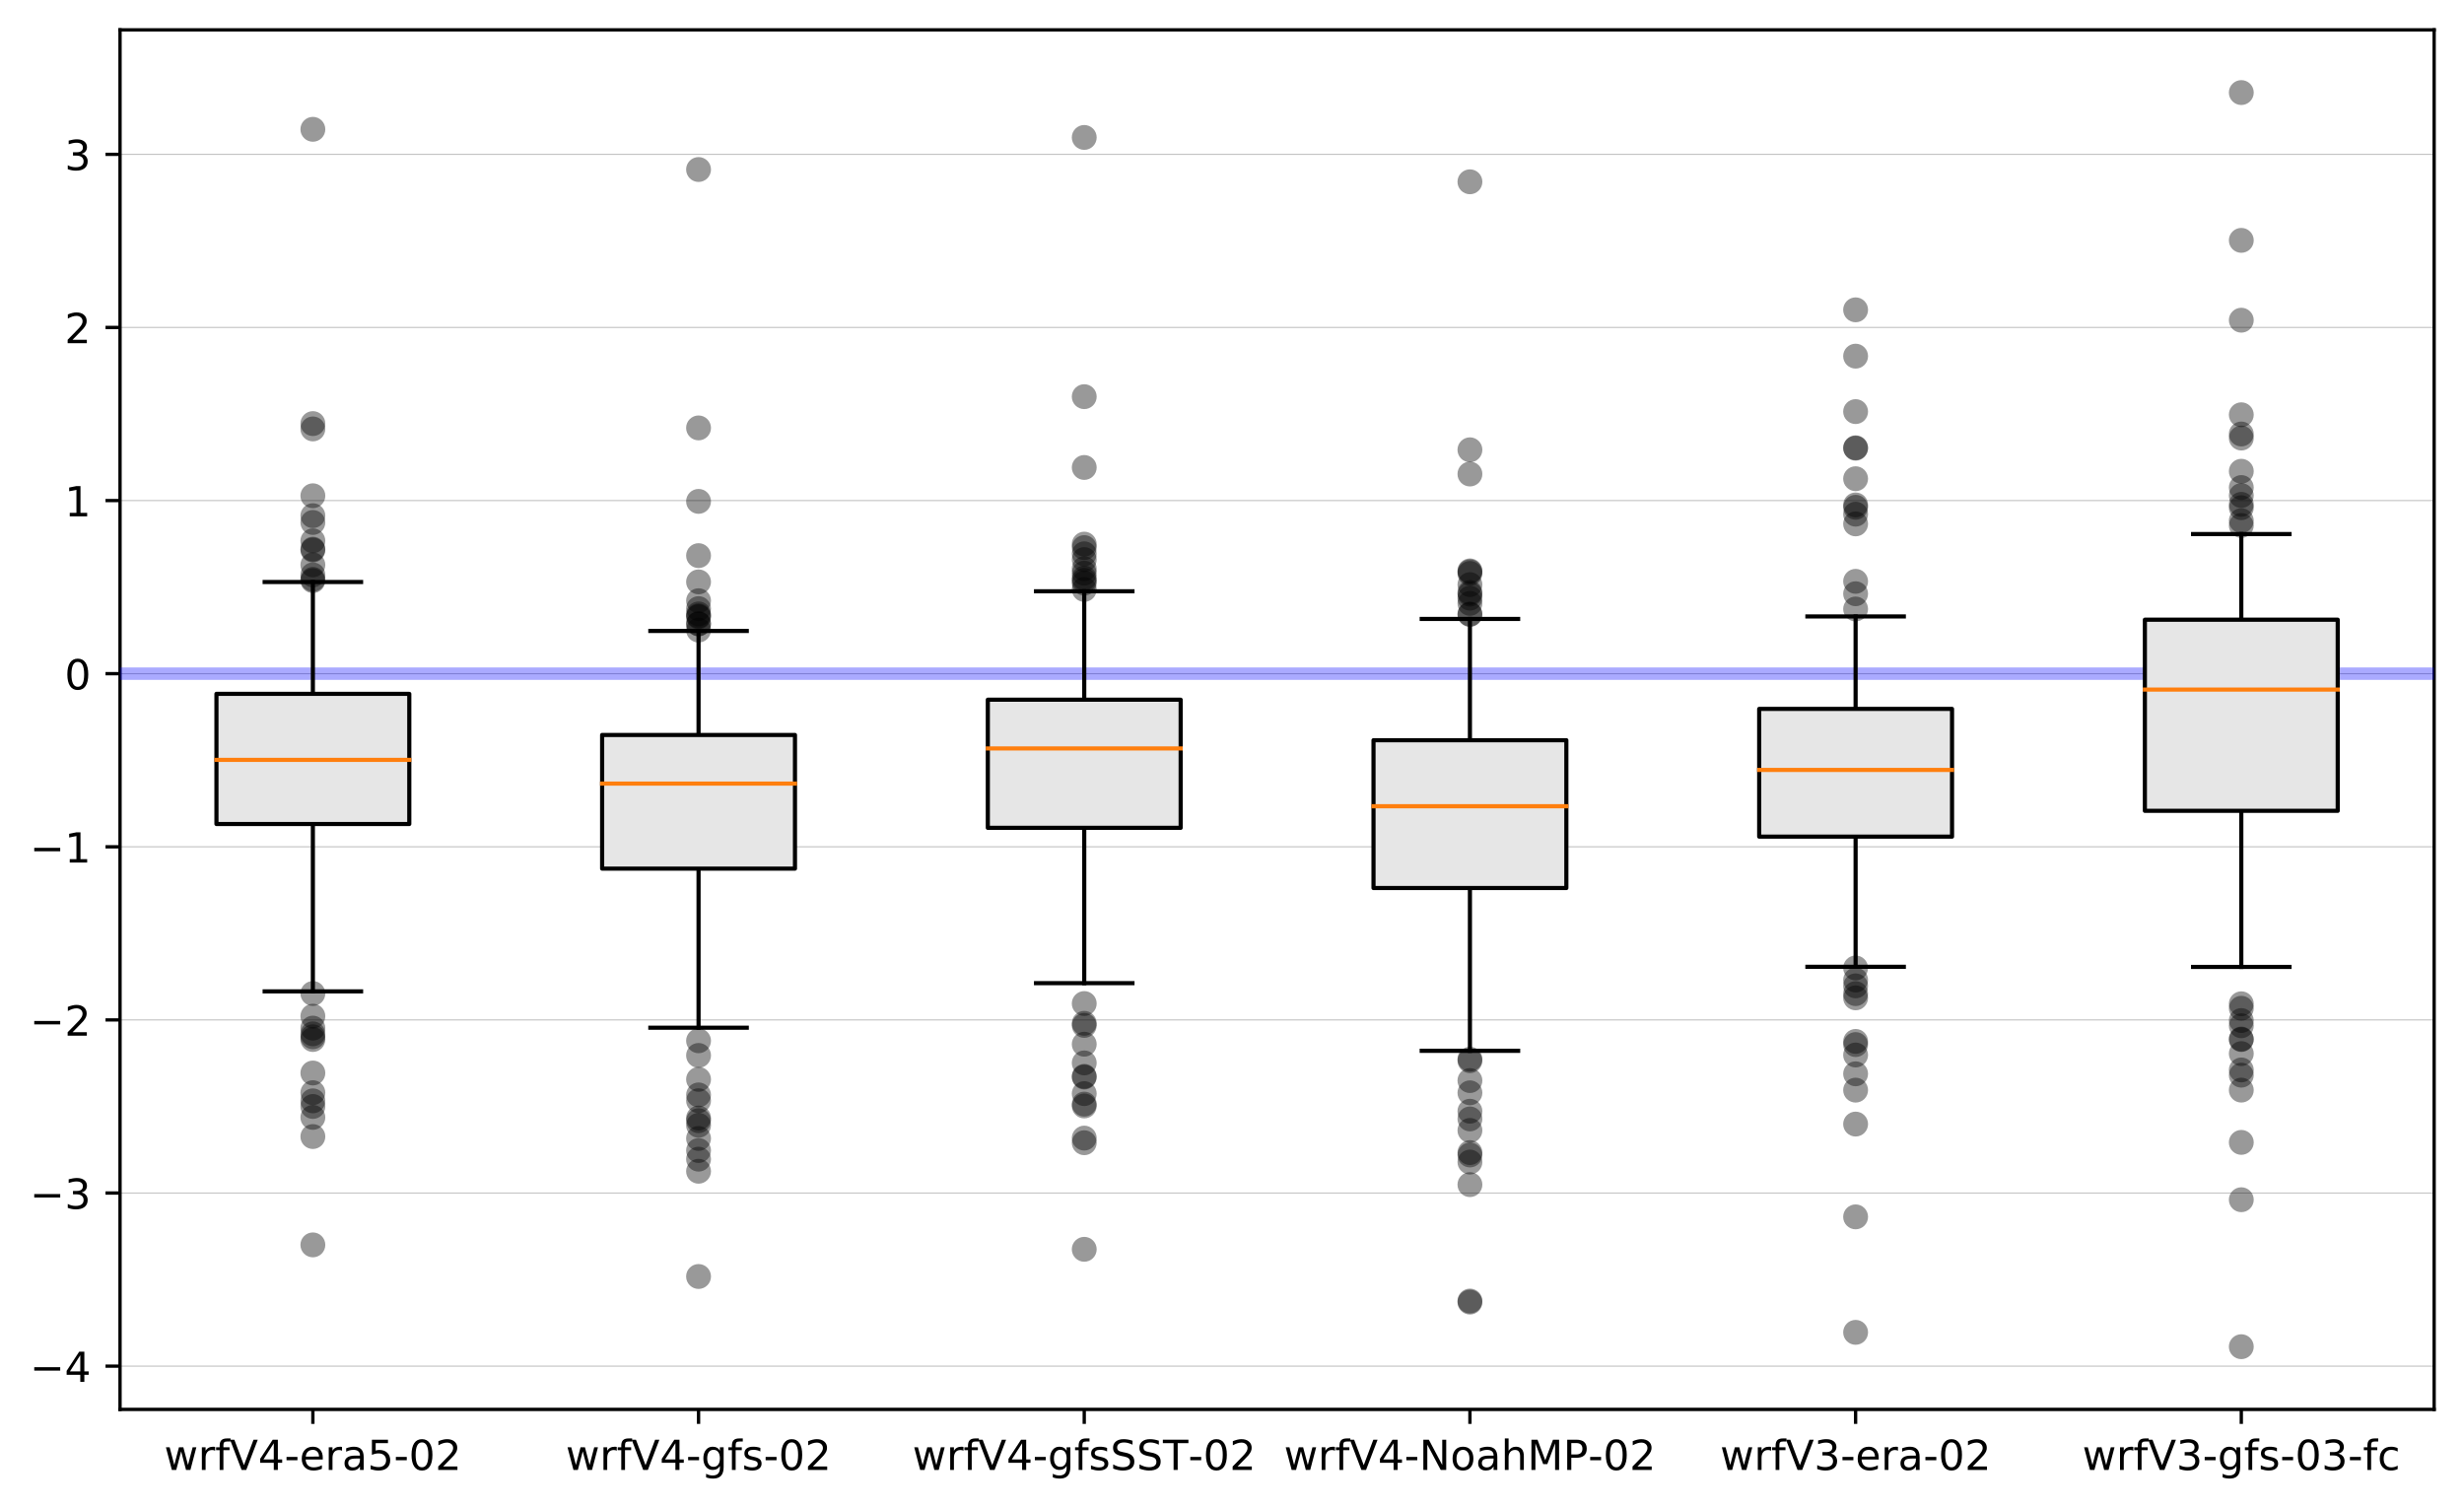 <?xml version="1.0" encoding="utf-8" standalone="no"?>
<!DOCTYPE svg PUBLIC "-//W3C//DTD SVG 1.1//EN"
  "http://www.w3.org/Graphics/SVG/1.1/DTD/svg11.dtd">
<!-- Created with matplotlib (https://matplotlib.org/) -->
<svg height="363.718pt" version="1.1" viewBox="0 0 594.142 363.718" width="594.142pt" xmlns="http://www.w3.org/2000/svg" xmlns:xlink="http://www.w3.org/1999/xlink">
 <defs>
  <style type="text/css">
*{stroke-linecap:butt;stroke-linejoin:round;}
  </style>
 </defs>
 <g id="figure_1">
  <g id="patch_1">
   <path d="M 0 363.718 
L 594.142 363.718 
L 594.142 0 
L 0 0 
z
" style="fill:#ffffff;"/>
  </g>
  <g id="axes_1">
   <g id="patch_2">
    <path d="M 28.942 339.84 
L 586.942 339.84 
L 586.942 7.2 
L 28.942 7.2 
z
" style="fill:#ffffff;"/>
   </g>
   <g id="matplotlib.axis_1">
    <g id="xtick_1">
     <g id="line2d_1">
      <defs>
       <path d="M 0 0 
L 0 3.5 
" id="m00fbf30855" style="stroke:#000000;stroke-width:0.8;"/>
      </defs>
      <g>
       <use style="stroke:#000000;stroke-width:0.8;" x="75.442" xlink:href="#m00fbf30855" y="339.84"/>
      </g>
     </g>
     <g id="text_1">
      <!-- wrfV4-era5-02 -->
      <defs>
       <path d="M 4.203 54.688 
L 13.188 54.688 
L 24.422 12.016 
L 35.594 54.688 
L 46.188 54.688 
L 57.422 12.016 
L 68.609 54.688 
L 77.594 54.688 
L 63.281 0 
L 52.688 0 
L 40.922 44.828 
L 29.109 0 
L 18.5 0 
z
" id="DejaVuSans-119"/>
       <path d="M 41.109 46.297 
Q 39.594 47.172 37.812 47.578 
Q 36.031 48 33.891 48 
Q 26.266 48 22.188 43.047 
Q 18.109 38.094 18.109 28.812 
L 18.109 0 
L 9.078 0 
L 9.078 54.688 
L 18.109 54.688 
L 18.109 46.188 
Q 20.953 51.172 25.484 53.578 
Q 30.031 56 36.531 56 
Q 37.453 56 38.578 55.875 
Q 39.703 55.766 41.062 55.516 
z
" id="DejaVuSans-114"/>
       <path d="M 37.109 75.984 
L 37.109 68.5 
L 28.516 68.5 
Q 23.688 68.5 21.797 66.547 
Q 19.922 64.594 19.922 59.516 
L 19.922 54.688 
L 34.719 54.688 
L 34.719 47.703 
L 19.922 47.703 
L 19.922 0 
L 10.891 0 
L 10.891 47.703 
L 2.297 47.703 
L 2.297 54.688 
L 10.891 54.688 
L 10.891 58.5 
Q 10.891 67.625 15.141 71.797 
Q 19.391 75.984 28.609 75.984 
z
" id="DejaVuSans-102"/>
       <path d="M 28.609 0 
L 0.781 72.906 
L 11.078 72.906 
L 34.188 11.531 
L 57.328 72.906 
L 67.578 72.906 
L 39.797 0 
z
" id="DejaVuSans-86"/>
       <path d="M 37.797 64.312 
L 12.891 25.391 
L 37.797 25.391 
z
M 35.203 72.906 
L 47.609 72.906 
L 47.609 25.391 
L 58.016 25.391 
L 58.016 17.188 
L 47.609 17.188 
L 47.609 0 
L 37.797 0 
L 37.797 17.188 
L 4.891 17.188 
L 4.891 26.703 
z
" id="DejaVuSans-52"/>
       <path d="M 4.891 31.391 
L 31.203 31.391 
L 31.203 23.391 
L 4.891 23.391 
z
" id="DejaVuSans-45"/>
       <path d="M 56.203 29.594 
L 56.203 25.203 
L 14.891 25.203 
Q 15.484 15.922 20.484 11.062 
Q 25.484 6.203 34.422 6.203 
Q 39.594 6.203 44.453 7.469 
Q 49.312 8.734 54.109 11.281 
L 54.109 2.781 
Q 49.266 0.734 44.188 -0.344 
Q 39.109 -1.422 33.891 -1.422 
Q 20.797 -1.422 13.156 6.188 
Q 5.516 13.812 5.516 26.812 
Q 5.516 40.234 12.766 48.109 
Q 20.016 56 32.328 56 
Q 43.359 56 49.781 48.891 
Q 56.203 41.797 56.203 29.594 
z
M 47.219 32.234 
Q 47.125 39.594 43.094 43.984 
Q 39.062 48.391 32.422 48.391 
Q 24.906 48.391 20.391 44.141 
Q 15.875 39.891 15.188 32.172 
z
" id="DejaVuSans-101"/>
       <path d="M 34.281 27.484 
Q 23.391 27.484 19.188 25 
Q 14.984 22.516 14.984 16.5 
Q 14.984 11.719 18.141 8.906 
Q 21.297 6.109 26.703 6.109 
Q 34.188 6.109 38.703 11.406 
Q 43.219 16.703 43.219 25.484 
L 43.219 27.484 
z
M 52.203 31.203 
L 52.203 0 
L 43.219 0 
L 43.219 8.297 
Q 40.141 3.328 35.547 0.953 
Q 30.953 -1.422 24.312 -1.422 
Q 15.922 -1.422 10.953 3.297 
Q 6 8.016 6 15.922 
Q 6 25.141 12.172 29.828 
Q 18.359 34.516 30.609 34.516 
L 43.219 34.516 
L 43.219 35.406 
Q 43.219 41.609 39.141 45 
Q 35.062 48.391 27.688 48.391 
Q 23 48.391 18.547 47.266 
Q 14.109 46.141 10.016 43.891 
L 10.016 52.203 
Q 14.938 54.109 19.578 55.047 
Q 24.219 56 28.609 56 
Q 40.484 56 46.344 49.844 
Q 52.203 43.703 52.203 31.203 
z
" id="DejaVuSans-97"/>
       <path d="M 10.797 72.906 
L 49.516 72.906 
L 49.516 64.594 
L 19.828 64.594 
L 19.828 46.734 
Q 21.969 47.469 24.109 47.828 
Q 26.266 48.188 28.422 48.188 
Q 40.625 48.188 47.75 41.5 
Q 54.891 34.812 54.891 23.391 
Q 54.891 11.625 47.562 5.094 
Q 40.234 -1.422 26.906 -1.422 
Q 22.312 -1.422 17.547 -0.641 
Q 12.797 0.141 7.719 1.703 
L 7.719 11.625 
Q 12.109 9.234 16.797 8.062 
Q 21.484 6.891 26.703 6.891 
Q 35.156 6.891 40.078 11.328 
Q 45.016 15.766 45.016 23.391 
Q 45.016 31 40.078 35.438 
Q 35.156 39.891 26.703 39.891 
Q 22.75 39.891 18.812 39.016 
Q 14.891 38.141 10.797 36.281 
z
" id="DejaVuSans-53"/>
       <path d="M 31.781 66.406 
Q 24.172 66.406 20.328 58.906 
Q 16.5 51.422 16.5 36.375 
Q 16.5 21.391 20.328 13.891 
Q 24.172 6.391 31.781 6.391 
Q 39.453 6.391 43.281 13.891 
Q 47.125 21.391 47.125 36.375 
Q 47.125 51.422 43.281 58.906 
Q 39.453 66.406 31.781 66.406 
z
M 31.781 74.219 
Q 44.047 74.219 50.516 64.516 
Q 56.984 54.828 56.984 36.375 
Q 56.984 17.969 50.516 8.266 
Q 44.047 -1.422 31.781 -1.422 
Q 19.531 -1.422 13.062 8.266 
Q 6.594 17.969 6.594 36.375 
Q 6.594 54.828 13.062 64.516 
Q 19.531 74.219 31.781 74.219 
z
" id="DejaVuSans-48"/>
       <path d="M 19.188 8.297 
L 53.609 8.297 
L 53.609 0 
L 7.328 0 
L 7.328 8.297 
Q 12.938 14.109 22.625 23.891 
Q 32.328 33.688 34.812 36.531 
Q 39.547 41.844 41.422 45.531 
Q 43.312 49.219 43.312 52.781 
Q 43.312 58.594 39.234 62.25 
Q 35.156 65.922 28.609 65.922 
Q 23.969 65.922 18.812 64.312 
Q 13.672 62.703 7.812 59.422 
L 7.812 69.391 
Q 13.766 71.781 18.938 73 
Q 24.125 74.219 28.422 74.219 
Q 39.75 74.219 46.484 68.547 
Q 53.219 62.891 53.219 53.422 
Q 53.219 48.922 51.531 44.891 
Q 49.859 40.875 45.406 35.406 
Q 44.188 33.984 37.641 27.219 
Q 31.109 20.453 19.188 8.297 
z
" id="DejaVuSans-50"/>
      </defs>
      <g transform="translate(39.588 354.438)scale(0.1 -0.1)">
       <use xlink:href="#DejaVuSans-119"/>
       <use x="81.787" xlink:href="#DejaVuSans-114"/>
       <use x="122.9" xlink:href="#DejaVuSans-102"/>
       <use x="158.105" xlink:href="#DejaVuSans-86"/>
       <use x="226.514" xlink:href="#DejaVuSans-52"/>
       <use x="290.137" xlink:href="#DejaVuSans-45"/>
       <use x="326.221" xlink:href="#DejaVuSans-101"/>
       <use x="387.744" xlink:href="#DejaVuSans-114"/>
       <use x="428.857" xlink:href="#DejaVuSans-97"/>
       <use x="490.137" xlink:href="#DejaVuSans-53"/>
       <use x="553.76" xlink:href="#DejaVuSans-45"/>
       <use x="589.844" xlink:href="#DejaVuSans-48"/>
       <use x="653.467" xlink:href="#DejaVuSans-50"/>
      </g>
     </g>
    </g>
    <g id="xtick_2">
     <g id="line2d_2">
      <g>
       <use style="stroke:#000000;stroke-width:0.8;" x="168.442" xlink:href="#m00fbf30855" y="339.84"/>
      </g>
     </g>
     <g id="text_2">
      <!-- wrfV4-gfs-02 -->
      <defs>
       <path d="M 45.406 27.984 
Q 45.406 37.75 41.375 43.109 
Q 37.359 48.484 30.078 48.484 
Q 22.859 48.484 18.828 43.109 
Q 14.797 37.75 14.797 27.984 
Q 14.797 18.266 18.828 12.891 
Q 22.859 7.516 30.078 7.516 
Q 37.359 7.516 41.375 12.891 
Q 45.406 18.266 45.406 27.984 
z
M 54.391 6.781 
Q 54.391 -7.172 48.188 -13.984 
Q 42 -20.797 29.203 -20.797 
Q 24.469 -20.797 20.266 -20.094 
Q 16.062 -19.391 12.109 -17.922 
L 12.109 -9.188 
Q 16.062 -11.328 19.922 -12.344 
Q 23.781 -13.375 27.781 -13.375 
Q 36.625 -13.375 41.016 -8.766 
Q 45.406 -4.156 45.406 5.172 
L 45.406 9.625 
Q 42.625 4.781 38.281 2.391 
Q 33.938 0 27.875 0 
Q 17.828 0 11.672 7.656 
Q 5.516 15.328 5.516 27.984 
Q 5.516 40.672 11.672 48.328 
Q 17.828 56 27.875 56 
Q 33.938 56 38.281 53.609 
Q 42.625 51.219 45.406 46.391 
L 45.406 54.688 
L 54.391 54.688 
z
" id="DejaVuSans-103"/>
       <path d="M 44.281 53.078 
L 44.281 44.578 
Q 40.484 46.531 36.375 47.5 
Q 32.281 48.484 27.875 48.484 
Q 21.188 48.484 17.844 46.438 
Q 14.5 44.391 14.5 40.281 
Q 14.5 37.156 16.891 35.375 
Q 19.281 33.594 26.516 31.984 
L 29.594 31.297 
Q 39.156 29.25 43.188 25.516 
Q 47.219 21.781 47.219 15.094 
Q 47.219 7.469 41.188 3.016 
Q 35.156 -1.422 24.609 -1.422 
Q 20.219 -1.422 15.453 -0.562 
Q 10.688 0.297 5.422 2 
L 5.422 11.281 
Q 10.406 8.688 15.234 7.391 
Q 20.062 6.109 24.812 6.109 
Q 31.156 6.109 34.562 8.281 
Q 37.984 10.453 37.984 14.406 
Q 37.984 18.062 35.516 20.016 
Q 33.062 21.969 24.703 23.781 
L 21.578 24.516 
Q 13.234 26.266 9.516 29.906 
Q 5.812 33.547 5.812 39.891 
Q 5.812 47.609 11.281 51.797 
Q 16.75 56 26.812 56 
Q 31.781 56 36.172 55.266 
Q 40.578 54.547 44.281 53.078 
z
" id="DejaVuSans-115"/>
      </defs>
      <g transform="translate(136.427 354.438)scale(0.1 -0.1)">
       <use xlink:href="#DejaVuSans-119"/>
       <use x="81.787" xlink:href="#DejaVuSans-114"/>
       <use x="122.9" xlink:href="#DejaVuSans-102"/>
       <use x="158.105" xlink:href="#DejaVuSans-86"/>
       <use x="226.514" xlink:href="#DejaVuSans-52"/>
       <use x="290.137" xlink:href="#DejaVuSans-45"/>
       <use x="326.221" xlink:href="#DejaVuSans-103"/>
       <use x="389.697" xlink:href="#DejaVuSans-102"/>
       <use x="424.902" xlink:href="#DejaVuSans-115"/>
       <use x="477.002" xlink:href="#DejaVuSans-45"/>
       <use x="513.086" xlink:href="#DejaVuSans-48"/>
       <use x="576.709" xlink:href="#DejaVuSans-50"/>
      </g>
     </g>
    </g>
    <g id="xtick_3">
     <g id="line2d_3">
      <g>
       <use style="stroke:#000000;stroke-width:0.8;" x="261.442" xlink:href="#m00fbf30855" y="339.84"/>
      </g>
     </g>
     <g id="text_3">
      <!-- wrfV4-gfsSST-02 -->
      <defs>
       <path d="M 53.516 70.516 
L 53.516 60.891 
Q 47.906 63.578 42.922 64.891 
Q 37.938 66.219 33.297 66.219 
Q 25.25 66.219 20.875 63.094 
Q 16.5 59.969 16.5 54.203 
Q 16.5 49.359 19.406 46.891 
Q 22.312 44.438 30.422 42.922 
L 36.375 41.703 
Q 47.406 39.594 52.656 34.297 
Q 57.906 29 57.906 20.125 
Q 57.906 9.516 50.797 4.047 
Q 43.703 -1.422 29.984 -1.422 
Q 24.812 -1.422 18.969 -0.25 
Q 13.141 0.922 6.891 3.219 
L 6.891 13.375 
Q 12.891 10.016 18.656 8.297 
Q 24.422 6.594 29.984 6.594 
Q 38.422 6.594 43.016 9.906 
Q 47.609 13.234 47.609 19.391 
Q 47.609 24.75 44.312 27.781 
Q 41.016 30.812 33.5 32.328 
L 27.484 33.5 
Q 16.453 35.688 11.516 40.375 
Q 6.594 45.062 6.594 53.422 
Q 6.594 63.094 13.406 68.656 
Q 20.219 74.219 32.172 74.219 
Q 37.312 74.219 42.625 73.281 
Q 47.953 72.359 53.516 70.516 
z
" id="DejaVuSans-83"/>
       <path d="M -0.297 72.906 
L 61.375 72.906 
L 61.375 64.594 
L 35.5 64.594 
L 35.5 0 
L 25.594 0 
L 25.594 64.594 
L -0.297 64.594 
z
" id="DejaVuSans-84"/>
      </defs>
      <g transform="translate(220.031 354.438)scale(0.1 -0.1)">
       <use xlink:href="#DejaVuSans-119"/>
       <use x="81.787" xlink:href="#DejaVuSans-114"/>
       <use x="122.9" xlink:href="#DejaVuSans-102"/>
       <use x="158.105" xlink:href="#DejaVuSans-86"/>
       <use x="226.514" xlink:href="#DejaVuSans-52"/>
       <use x="290.137" xlink:href="#DejaVuSans-45"/>
       <use x="326.221" xlink:href="#DejaVuSans-103"/>
       <use x="389.697" xlink:href="#DejaVuSans-102"/>
       <use x="424.902" xlink:href="#DejaVuSans-115"/>
       <use x="477.002" xlink:href="#DejaVuSans-83"/>
       <use x="540.479" xlink:href="#DejaVuSans-83"/>
       <use x="603.955" xlink:href="#DejaVuSans-84"/>
       <use x="664.898" xlink:href="#DejaVuSans-45"/>
       <use x="700.982" xlink:href="#DejaVuSans-48"/>
       <use x="764.605" xlink:href="#DejaVuSans-50"/>
      </g>
     </g>
    </g>
    <g id="xtick_4">
     <g id="line2d_4">
      <g>
       <use style="stroke:#000000;stroke-width:0.8;" x="354.442" xlink:href="#m00fbf30855" y="339.84"/>
      </g>
     </g>
     <g id="text_4">
      <!-- wrfV4-NoahMP-02 -->
      <defs>
       <path d="M 9.812 72.906 
L 23.094 72.906 
L 55.422 11.922 
L 55.422 72.906 
L 64.984 72.906 
L 64.984 0 
L 51.703 0 
L 19.391 60.984 
L 19.391 0 
L 9.812 0 
z
" id="DejaVuSans-78"/>
       <path d="M 30.609 48.391 
Q 23.391 48.391 19.188 42.75 
Q 14.984 37.109 14.984 27.297 
Q 14.984 17.484 19.156 11.844 
Q 23.344 6.203 30.609 6.203 
Q 37.797 6.203 41.984 11.859 
Q 46.188 17.531 46.188 27.297 
Q 46.188 37.016 41.984 42.703 
Q 37.797 48.391 30.609 48.391 
z
M 30.609 56 
Q 42.328 56 49.016 48.375 
Q 55.719 40.766 55.719 27.297 
Q 55.719 13.875 49.016 6.219 
Q 42.328 -1.422 30.609 -1.422 
Q 18.844 -1.422 12.172 6.219 
Q 5.516 13.875 5.516 27.297 
Q 5.516 40.766 12.172 48.375 
Q 18.844 56 30.609 56 
z
" id="DejaVuSans-111"/>
       <path d="M 54.891 33.016 
L 54.891 0 
L 45.906 0 
L 45.906 32.719 
Q 45.906 40.484 42.875 44.328 
Q 39.844 48.188 33.797 48.188 
Q 26.516 48.188 22.312 43.547 
Q 18.109 38.922 18.109 30.906 
L 18.109 0 
L 9.078 0 
L 9.078 75.984 
L 18.109 75.984 
L 18.109 46.188 
Q 21.344 51.125 25.703 53.562 
Q 30.078 56 35.797 56 
Q 45.219 56 50.047 50.172 
Q 54.891 44.344 54.891 33.016 
z
" id="DejaVuSans-104"/>
       <path d="M 9.812 72.906 
L 24.516 72.906 
L 43.109 23.297 
L 61.812 72.906 
L 76.516 72.906 
L 76.516 0 
L 66.891 0 
L 66.891 64.016 
L 48.094 14.016 
L 38.188 14.016 
L 19.391 64.016 
L 19.391 0 
L 9.812 0 
z
" id="DejaVuSans-77"/>
       <path d="M 19.672 64.797 
L 19.672 37.406 
L 32.078 37.406 
Q 38.969 37.406 42.719 40.969 
Q 46.484 44.531 46.484 51.125 
Q 46.484 57.672 42.719 61.234 
Q 38.969 64.797 32.078 64.797 
z
M 9.812 72.906 
L 32.078 72.906 
Q 44.344 72.906 50.609 67.359 
Q 56.891 61.812 56.891 51.125 
Q 56.891 40.328 50.609 34.812 
Q 44.344 29.297 32.078 29.297 
L 19.672 29.297 
L 19.672 0 
L 9.812 0 
z
" id="DejaVuSans-80"/>
      </defs>
      <g transform="translate(309.605 354.438)scale(0.1 -0.1)">
       <use xlink:href="#DejaVuSans-119"/>
       <use x="81.787" xlink:href="#DejaVuSans-114"/>
       <use x="122.9" xlink:href="#DejaVuSans-102"/>
       <use x="158.105" xlink:href="#DejaVuSans-86"/>
       <use x="226.514" xlink:href="#DejaVuSans-52"/>
       <use x="290.137" xlink:href="#DejaVuSans-45"/>
       <use x="326.221" xlink:href="#DejaVuSans-78"/>
       <use x="401.025" xlink:href="#DejaVuSans-111"/>
       <use x="462.207" xlink:href="#DejaVuSans-97"/>
       <use x="523.486" xlink:href="#DejaVuSans-104"/>
       <use x="586.865" xlink:href="#DejaVuSans-77"/>
       <use x="673.145" xlink:href="#DejaVuSans-80"/>
       <use x="733.416" xlink:href="#DejaVuSans-45"/>
       <use x="769.5" xlink:href="#DejaVuSans-48"/>
       <use x="833.123" xlink:href="#DejaVuSans-50"/>
      </g>
     </g>
    </g>
    <g id="xtick_5">
     <g id="line2d_5">
      <g>
       <use style="stroke:#000000;stroke-width:0.8;" x="447.442" xlink:href="#m00fbf30855" y="339.84"/>
      </g>
     </g>
     <g id="text_5">
      <!-- wrfV3-era-02 -->
      <defs>
       <path d="M 40.578 39.312 
Q 47.656 37.797 51.625 33 
Q 55.609 28.219 55.609 21.188 
Q 55.609 10.406 48.188 4.484 
Q 40.766 -1.422 27.094 -1.422 
Q 22.516 -1.422 17.656 -0.516 
Q 12.797 0.391 7.625 2.203 
L 7.625 11.719 
Q 11.719 9.328 16.594 8.109 
Q 21.484 6.891 26.812 6.891 
Q 36.078 6.891 40.938 10.547 
Q 45.797 14.203 45.797 21.188 
Q 45.797 27.641 41.281 31.266 
Q 36.766 34.906 28.719 34.906 
L 20.219 34.906 
L 20.219 43.016 
L 29.109 43.016 
Q 36.375 43.016 40.234 45.922 
Q 44.094 48.828 44.094 54.297 
Q 44.094 59.906 40.109 62.906 
Q 36.141 65.922 28.719 65.922 
Q 24.656 65.922 20.016 65.031 
Q 15.375 64.156 9.812 62.312 
L 9.812 71.094 
Q 15.438 72.656 20.344 73.438 
Q 25.25 74.219 29.594 74.219 
Q 40.828 74.219 47.359 69.109 
Q 53.906 64.016 53.906 55.328 
Q 53.906 49.266 50.438 45.094 
Q 46.969 40.922 40.578 39.312 
z
" id="DejaVuSans-51"/>
      </defs>
      <g transform="translate(414.77 354.438)scale(0.1 -0.1)">
       <use xlink:href="#DejaVuSans-119"/>
       <use x="81.787" xlink:href="#DejaVuSans-114"/>
       <use x="122.9" xlink:href="#DejaVuSans-102"/>
       <use x="158.105" xlink:href="#DejaVuSans-86"/>
       <use x="226.514" xlink:href="#DejaVuSans-51"/>
       <use x="290.137" xlink:href="#DejaVuSans-45"/>
       <use x="326.221" xlink:href="#DejaVuSans-101"/>
       <use x="387.744" xlink:href="#DejaVuSans-114"/>
       <use x="428.857" xlink:href="#DejaVuSans-97"/>
       <use x="490.137" xlink:href="#DejaVuSans-45"/>
       <use x="526.221" xlink:href="#DejaVuSans-48"/>
       <use x="589.844" xlink:href="#DejaVuSans-50"/>
      </g>
     </g>
    </g>
    <g id="xtick_6">
     <g id="line2d_6">
      <g>
       <use style="stroke:#000000;stroke-width:0.8;" x="540.442" xlink:href="#m00fbf30855" y="339.84"/>
      </g>
     </g>
     <g id="text_6">
      <!-- wrfV3-gfs-03-fc -->
      <defs>
       <path d="M 48.781 52.594 
L 48.781 44.188 
Q 44.969 46.297 41.141 47.344 
Q 37.312 48.391 33.406 48.391 
Q 24.656 48.391 19.812 42.844 
Q 14.984 37.312 14.984 27.297 
Q 14.984 17.281 19.812 11.734 
Q 24.656 6.203 33.406 6.203 
Q 37.312 6.203 41.141 7.25 
Q 44.969 8.297 48.781 10.406 
L 48.781 2.094 
Q 45.016 0.344 40.984 -0.531 
Q 36.969 -1.422 32.422 -1.422 
Q 20.062 -1.422 12.781 6.344 
Q 5.516 14.109 5.516 27.297 
Q 5.516 40.672 12.859 48.328 
Q 20.219 56 33.016 56 
Q 37.156 56 41.109 55.141 
Q 45.062 54.297 48.781 52.594 
z
" id="DejaVuSans-99"/>
      </defs>
      <g transform="translate(502.113 354.438)scale(0.1 -0.1)">
       <use xlink:href="#DejaVuSans-119"/>
       <use x="81.787" xlink:href="#DejaVuSans-114"/>
       <use x="122.9" xlink:href="#DejaVuSans-102"/>
       <use x="158.105" xlink:href="#DejaVuSans-86"/>
       <use x="226.514" xlink:href="#DejaVuSans-51"/>
       <use x="290.137" xlink:href="#DejaVuSans-45"/>
       <use x="326.221" xlink:href="#DejaVuSans-103"/>
       <use x="389.697" xlink:href="#DejaVuSans-102"/>
       <use x="424.902" xlink:href="#DejaVuSans-115"/>
       <use x="477.002" xlink:href="#DejaVuSans-45"/>
       <use x="513.086" xlink:href="#DejaVuSans-48"/>
       <use x="576.709" xlink:href="#DejaVuSans-51"/>
       <use x="640.332" xlink:href="#DejaVuSans-45"/>
       <use x="676.416" xlink:href="#DejaVuSans-102"/>
       <use x="711.621" xlink:href="#DejaVuSans-99"/>
      </g>
     </g>
    </g>
   </g>
   <g id="matplotlib.axis_2">
    <g id="ytick_1">
     <g id="line2d_7">
      <path clip-path="url(#p87055aeaa0)" d="M 28.942 329.412 
L 586.942 329.412 
" style="fill:none;stroke:#bfbfbf;stroke-linecap:square;stroke-width:0.25;"/>
     </g>
     <g id="line2d_8">
      <defs>
       <path d="M 0 0 
L -3.5 0 
" id="m90c4d91f72" style="stroke:#000000;stroke-width:0.8;"/>
      </defs>
      <g>
       <use style="stroke:#000000;stroke-width:0.8;" x="28.942" xlink:href="#m90c4d91f72" y="329.412"/>
      </g>
     </g>
     <g id="text_7">
      <!-- −4 -->
      <defs>
       <path d="M 10.594 35.5 
L 73.188 35.5 
L 73.188 27.203 
L 10.594 27.203 
z
" id="DejaVuSans-8722"/>
      </defs>
      <g transform="translate(7.2 333.211)scale(0.1 -0.1)">
       <use xlink:href="#DejaVuSans-8722"/>
       <use x="83.789" xlink:href="#DejaVuSans-52"/>
      </g>
     </g>
    </g>
    <g id="ytick_2">
     <g id="line2d_9">
      <path clip-path="url(#p87055aeaa0)" d="M 28.942 287.669 
L 586.942 287.669 
" style="fill:none;stroke:#bfbfbf;stroke-linecap:square;stroke-width:0.25;"/>
     </g>
     <g id="line2d_10">
      <g>
       <use style="stroke:#000000;stroke-width:0.8;" x="28.942" xlink:href="#m90c4d91f72" y="287.669"/>
      </g>
     </g>
     <g id="text_8">
      <!-- −3 -->
      <g transform="translate(7.2 291.468)scale(0.1 -0.1)">
       <use xlink:href="#DejaVuSans-8722"/>
       <use x="83.789" xlink:href="#DejaVuSans-51"/>
      </g>
     </g>
    </g>
    <g id="ytick_3">
     <g id="line2d_11">
      <path clip-path="url(#p87055aeaa0)" d="M 28.942 245.927 
L 586.942 245.927 
" style="fill:none;stroke:#bfbfbf;stroke-linecap:square;stroke-width:0.25;"/>
     </g>
     <g id="line2d_12">
      <g>
       <use style="stroke:#000000;stroke-width:0.8;" x="28.942" xlink:href="#m90c4d91f72" y="245.927"/>
      </g>
     </g>
     <g id="text_9">
      <!-- −2 -->
      <g transform="translate(7.2 249.726)scale(0.1 -0.1)">
       <use xlink:href="#DejaVuSans-8722"/>
       <use x="83.789" xlink:href="#DejaVuSans-50"/>
      </g>
     </g>
    </g>
    <g id="ytick_4">
     <g id="line2d_13">
      <path clip-path="url(#p87055aeaa0)" d="M 28.942 204.184 
L 586.942 204.184 
" style="fill:none;stroke:#bfbfbf;stroke-linecap:square;stroke-width:0.25;"/>
     </g>
     <g id="line2d_14">
      <g>
       <use style="stroke:#000000;stroke-width:0.8;" x="28.942" xlink:href="#m90c4d91f72" y="204.184"/>
      </g>
     </g>
     <g id="text_10">
      <!-- −1 -->
      <defs>
       <path d="M 12.406 8.297 
L 28.516 8.297 
L 28.516 63.922 
L 10.984 60.406 
L 10.984 69.391 
L 28.422 72.906 
L 38.281 72.906 
L 38.281 8.297 
L 54.391 8.297 
L 54.391 0 
L 12.406 0 
z
" id="DejaVuSans-49"/>
      </defs>
      <g transform="translate(7.2 207.983)scale(0.1 -0.1)">
       <use xlink:href="#DejaVuSans-8722"/>
       <use x="83.789" xlink:href="#DejaVuSans-49"/>
      </g>
     </g>
    </g>
    <g id="ytick_5">
     <g id="line2d_15">
      <path clip-path="url(#p87055aeaa0)" d="M 28.942 162.442 
L 586.942 162.442 
" style="fill:none;stroke:#bfbfbf;stroke-linecap:square;stroke-width:0.25;"/>
     </g>
     <g id="line2d_16">
      <g>
       <use style="stroke:#000000;stroke-width:0.8;" x="28.942" xlink:href="#m90c4d91f72" y="162.442"/>
      </g>
     </g>
     <g id="text_11">
      <!-- 0 -->
      <g transform="translate(15.58 166.241)scale(0.1 -0.1)">
       <use xlink:href="#DejaVuSans-48"/>
      </g>
     </g>
    </g>
    <g id="ytick_6">
     <g id="line2d_17">
      <path clip-path="url(#p87055aeaa0)" d="M 28.942 120.699 
L 586.942 120.699 
" style="fill:none;stroke:#bfbfbf;stroke-linecap:square;stroke-width:0.25;"/>
     </g>
     <g id="line2d_18">
      <g>
       <use style="stroke:#000000;stroke-width:0.8;" x="28.942" xlink:href="#m90c4d91f72" y="120.699"/>
      </g>
     </g>
     <g id="text_12">
      <!-- 1 -->
      <g transform="translate(15.58 124.498)scale(0.1 -0.1)">
       <use xlink:href="#DejaVuSans-49"/>
      </g>
     </g>
    </g>
    <g id="ytick_7">
     <g id="line2d_19">
      <path clip-path="url(#p87055aeaa0)" d="M 28.942 78.956 
L 586.942 78.956 
" style="fill:none;stroke:#bfbfbf;stroke-linecap:square;stroke-width:0.25;"/>
     </g>
     <g id="line2d_20">
      <g>
       <use style="stroke:#000000;stroke-width:0.8;" x="28.942" xlink:href="#m90c4d91f72" y="78.956"/>
      </g>
     </g>
     <g id="text_13">
      <!-- 2 -->
      <g transform="translate(15.58 82.756)scale(0.1 -0.1)">
       <use xlink:href="#DejaVuSans-50"/>
      </g>
     </g>
    </g>
    <g id="ytick_8">
     <g id="line2d_21">
      <path clip-path="url(#p87055aeaa0)" d="M 28.942 37.214 
L 586.942 37.214 
" style="fill:none;stroke:#bfbfbf;stroke-linecap:square;stroke-width:0.25;"/>
     </g>
     <g id="line2d_22">
      <g>
       <use style="stroke:#000000;stroke-width:0.8;" x="28.942" xlink:href="#m90c4d91f72" y="37.214"/>
      </g>
     </g>
     <g id="text_14">
      <!-- 3 -->
      <g transform="translate(15.58 41.013)scale(0.1 -0.1)">
       <use xlink:href="#DejaVuSans-51"/>
      </g>
     </g>
    </g>
   </g>
   <g id="patch_3">
    <path d="M 28.942 339.84 
L 28.942 7.2 
" style="fill:none;stroke:#000000;stroke-linecap:square;stroke-linejoin:miter;stroke-width:0.8;"/>
   </g>
   <g id="patch_4">
    <path d="M 586.942 339.84 
L 586.942 7.2 
" style="fill:none;stroke:#000000;stroke-linecap:square;stroke-linejoin:miter;stroke-width:0.8;"/>
   </g>
   <g id="patch_5">
    <path d="M 28.942 339.84 
L 586.942 339.84 
" style="fill:none;stroke:#000000;stroke-linecap:square;stroke-linejoin:miter;stroke-width:0.8;"/>
   </g>
   <g id="patch_6">
    <path d="M 28.942 7.2 
L 586.942 7.2 
" style="fill:none;stroke:#000000;stroke-linecap:square;stroke-linejoin:miter;stroke-width:0.8;"/>
   </g>
   <g id="line2d_23">
    <path clip-path="url(#p87055aeaa0)" d="M 28.942 162.442 
L 586.942 162.442 
" style="fill:none;stroke:#0000ff;stroke-linecap:square;stroke-opacity:0.333;stroke-width:3;"/>
   </g>
   <g id="line2d_24">
    <path clip-path="url(#p87055aeaa0)" d="M 75.442 198.687 
L 75.442 239.048 
" style="fill:none;stroke:#000000;stroke-linecap:square;"/>
   </g>
   <g id="line2d_25">
    <path clip-path="url(#p87055aeaa0)" d="M 75.442 167.307 
L 75.442 140.335 
" style="fill:none;stroke:#000000;stroke-linecap:square;"/>
   </g>
   <g id="line2d_26">
    <path clip-path="url(#p87055aeaa0)" d="M 63.817 239.048 
L 87.067 239.048 
" style="fill:none;stroke:#000000;stroke-linecap:square;"/>
   </g>
   <g id="line2d_27">
    <path clip-path="url(#p87055aeaa0)" d="M 63.817 140.335 
L 87.067 140.335 
" style="fill:none;stroke:#000000;stroke-linecap:square;"/>
   </g>
   <g id="line2d_28">
    <defs>
     <path d="M 0 3 
C 0.796 3 1.559 2.684 2.121 2.121 
C 2.684 1.559 3 0.796 3 0 
C 3 -0.796 2.684 -1.559 2.121 -2.121 
C 1.559 -2.684 0.796 -3 0 -3 
C -0.796 -3 -1.559 -2.684 -2.121 -2.121 
C -2.684 -1.559 -3 -0.796 -3 0 
C -3 0.796 -2.684 1.559 -2.121 2.121 
C -1.559 2.684 -0.796 3 0 3 
z
" id="m0f578f6d5e" style="stroke:#000000;stroke-opacity:0;"/>
    </defs>
    <g clip-path="url(#p87055aeaa0)">
     <use style="fill-opacity:0.4;stroke:#000000;stroke-opacity:0;" x="75.442" xlink:href="#m0f578f6d5e" y="263.475"/>
     <use style="fill-opacity:0.4;stroke:#000000;stroke-opacity:0;" x="75.442" xlink:href="#m0f578f6d5e" y="265.441"/>
     <use style="fill-opacity:0.4;stroke:#000000;stroke-opacity:0;" x="75.442" xlink:href="#m0f578f6d5e" y="300.171"/>
     <use style="fill-opacity:0.4;stroke:#000000;stroke-opacity:0;" x="75.442" xlink:href="#m0f578f6d5e" y="258.725"/>
     <use style="fill-opacity:0.4;stroke:#000000;stroke-opacity:0;" x="75.442" xlink:href="#m0f578f6d5e" y="249.283"/>
     <use style="fill-opacity:0.4;stroke:#000000;stroke-opacity:0;" x="75.442" xlink:href="#m0f578f6d5e" y="245.029"/>
     <use style="fill-opacity:0.4;stroke:#000000;stroke-opacity:0;" x="75.442" xlink:href="#m0f578f6d5e" y="274.049"/>
     <use style="fill-opacity:0.4;stroke:#000000;stroke-opacity:0;" x="75.442" xlink:href="#m0f578f6d5e" y="269.428"/>
     <use style="fill-opacity:0.4;stroke:#000000;stroke-opacity:0;" x="75.442" xlink:href="#m0f578f6d5e" y="247.901"/>
     <use style="fill-opacity:0.4;stroke:#000000;stroke-opacity:0;" x="75.442" xlink:href="#m0f578f6d5e" y="239.557"/>
     <use style="fill-opacity:0.4;stroke:#000000;stroke-opacity:0;" x="75.442" xlink:href="#m0f578f6d5e" y="249.992"/>
     <use style="fill-opacity:0.4;stroke:#000000;stroke-opacity:0;" x="75.442" xlink:href="#m0f578f6d5e" y="250.652"/>
     <use style="fill-opacity:0.4;stroke:#000000;stroke-opacity:0;" x="75.442" xlink:href="#m0f578f6d5e" y="266.798"/>
     <use style="fill-opacity:0.4;stroke:#000000;stroke-opacity:0;" x="75.442" xlink:href="#m0f578f6d5e" y="138.619"/>
     <use style="fill-opacity:0.4;stroke:#000000;stroke-opacity:0;" x="75.442" xlink:href="#m0f578f6d5e" y="130.404"/>
     <use style="fill-opacity:0.4;stroke:#000000;stroke-opacity:0;" x="75.442" xlink:href="#m0f578f6d5e" y="124.343"/>
     <use style="fill-opacity:0.4;stroke:#000000;stroke-opacity:0;" x="75.442" xlink:href="#m0f578f6d5e" y="140.009"/>
     <use style="fill-opacity:0.4;stroke:#000000;stroke-opacity:0;" x="75.442" xlink:href="#m0f578f6d5e" y="119.543"/>
     <use style="fill-opacity:0.4;stroke:#000000;stroke-opacity:0;" x="75.442" xlink:href="#m0f578f6d5e" y="136.21"/>
     <use style="fill-opacity:0.4;stroke:#000000;stroke-opacity:0;" x="75.442" xlink:href="#m0f578f6d5e" y="139.696"/>
     <use style="fill-opacity:0.4;stroke:#000000;stroke-opacity:0;" x="75.442" xlink:href="#m0f578f6d5e" y="102.136"/>
     <use style="fill-opacity:0.4;stroke:#000000;stroke-opacity:0;" x="75.442" xlink:href="#m0f578f6d5e" y="125.979"/>
     <use style="fill-opacity:0.4;stroke:#000000;stroke-opacity:0;" x="75.442" xlink:href="#m0f578f6d5e" y="132.625"/>
     <use style="fill-opacity:0.4;stroke:#000000;stroke-opacity:0;" x="75.442" xlink:href="#m0f578f6d5e" y="103.426"/>
     <use style="fill-opacity:0.4;stroke:#000000;stroke-opacity:0;" x="75.442" xlink:href="#m0f578f6d5e" y="132.408"/>
     <use style="fill-opacity:0.4;stroke:#000000;stroke-opacity:0;" x="75.442" xlink:href="#m0f578f6d5e" y="31.178"/>
    </g>
   </g>
   <g id="line2d_29">
    <path clip-path="url(#p87055aeaa0)" d="M 168.442 209.444 
L 168.442 247.805 
" style="fill:none;stroke:#000000;stroke-linecap:square;"/>
   </g>
   <g id="line2d_30">
    <path clip-path="url(#p87055aeaa0)" d="M 168.442 177.218 
L 168.442 152.135 
" style="fill:none;stroke:#000000;stroke-linecap:square;"/>
   </g>
   <g id="line2d_31">
    <path clip-path="url(#p87055aeaa0)" d="M 156.817 247.805 
L 180.067 247.805 
" style="fill:none;stroke:#000000;stroke-linecap:square;"/>
   </g>
   <g id="line2d_32">
    <path clip-path="url(#p87055aeaa0)" d="M 156.817 152.135 
L 180.067 152.135 
" style="fill:none;stroke:#000000;stroke-linecap:square;"/>
   </g>
   <g id="line2d_33">
    <g clip-path="url(#p87055aeaa0)">
     <use style="fill-opacity:0.4;stroke:#000000;stroke-opacity:0;" x="168.442" xlink:href="#m0f578f6d5e" y="270.225"/>
     <use style="fill-opacity:0.4;stroke:#000000;stroke-opacity:0;" x="168.442" xlink:href="#m0f578f6d5e" y="274.508"/>
     <use style="fill-opacity:0.4;stroke:#000000;stroke-opacity:0;" x="168.442" xlink:href="#m0f578f6d5e" y="307.793"/>
     <use style="fill-opacity:0.4;stroke:#000000;stroke-opacity:0;" x="168.442" xlink:href="#m0f578f6d5e" y="271.34"/>
     <use style="fill-opacity:0.4;stroke:#000000;stroke-opacity:0;" x="168.442" xlink:href="#m0f578f6d5e" y="269.586"/>
     <use style="fill-opacity:0.4;stroke:#000000;stroke-opacity:0;" x="168.442" xlink:href="#m0f578f6d5e" y="254.492"/>
     <use style="fill-opacity:0.4;stroke:#000000;stroke-opacity:0;" x="168.442" xlink:href="#m0f578f6d5e" y="279.5"/>
     <use style="fill-opacity:0.4;stroke:#000000;stroke-opacity:0;" x="168.442" xlink:href="#m0f578f6d5e" y="277.413"/>
     <use style="fill-opacity:0.4;stroke:#000000;stroke-opacity:0;" x="168.442" xlink:href="#m0f578f6d5e" y="250.957"/>
     <use style="fill-opacity:0.4;stroke:#000000;stroke-opacity:0;" x="168.442" xlink:href="#m0f578f6d5e" y="265.408"/>
     <use style="fill-opacity:0.4;stroke:#000000;stroke-opacity:0;" x="168.442" xlink:href="#m0f578f6d5e" y="260.257"/>
     <use style="fill-opacity:0.4;stroke:#000000;stroke-opacity:0;" x="168.442" xlink:href="#m0f578f6d5e" y="282.418"/>
     <use style="fill-opacity:0.4;stroke:#000000;stroke-opacity:0;" x="168.442" xlink:href="#m0f578f6d5e" y="264.005"/>
     <use style="fill-opacity:0.4;stroke:#000000;stroke-opacity:0;" x="168.442" xlink:href="#m0f578f6d5e" y="151.935"/>
     <use style="fill-opacity:0.4;stroke:#000000;stroke-opacity:0;" x="168.442" xlink:href="#m0f578f6d5e" y="140.305"/>
     <use style="fill-opacity:0.4;stroke:#000000;stroke-opacity:0;" x="168.442" xlink:href="#m0f578f6d5e" y="148.721"/>
     <use style="fill-opacity:0.4;stroke:#000000;stroke-opacity:0;" x="168.442" xlink:href="#m0f578f6d5e" y="148.504"/>
     <use style="fill-opacity:0.4;stroke:#000000;stroke-opacity:0;" x="168.442" xlink:href="#m0f578f6d5e" y="148.028"/>
     <use style="fill-opacity:0.4;stroke:#000000;stroke-opacity:0;" x="168.442" xlink:href="#m0f578f6d5e" y="150.399"/>
     <use style="fill-opacity:0.4;stroke:#000000;stroke-opacity:0;" x="168.442" xlink:href="#m0f578f6d5e" y="103.18"/>
     <use style="fill-opacity:0.4;stroke:#000000;stroke-opacity:0;" x="168.442" xlink:href="#m0f578f6d5e" y="146.75"/>
     <use style="fill-opacity:0.4;stroke:#000000;stroke-opacity:0;" x="168.442" xlink:href="#m0f578f6d5e" y="144.847"/>
     <use style="fill-opacity:0.4;stroke:#000000;stroke-opacity:0;" x="168.442" xlink:href="#m0f578f6d5e" y="120.895"/>
     <use style="fill-opacity:0.4;stroke:#000000;stroke-opacity:0;" x="168.442" xlink:href="#m0f578f6d5e" y="133.977"/>
     <use style="fill-opacity:0.4;stroke:#000000;stroke-opacity:0;" x="168.442" xlink:href="#m0f578f6d5e" y="150.449"/>
     <use style="fill-opacity:0.4;stroke:#000000;stroke-opacity:0;" x="168.442" xlink:href="#m0f578f6d5e" y="40.875"/>
    </g>
   </g>
   <g id="line2d_34">
    <path clip-path="url(#p87055aeaa0)" d="M 261.442 199.613 
L 261.442 237.061 
" style="fill:none;stroke:#000000;stroke-linecap:square;"/>
   </g>
   <g id="line2d_35">
    <path clip-path="url(#p87055aeaa0)" d="M 261.442 168.718 
L 261.442 142.572 
" style="fill:none;stroke:#000000;stroke-linecap:square;"/>
   </g>
   <g id="line2d_36">
    <path clip-path="url(#p87055aeaa0)" d="M 249.817 237.061 
L 273.067 237.061 
" style="fill:none;stroke:#000000;stroke-linecap:square;"/>
   </g>
   <g id="line2d_37">
    <path clip-path="url(#p87055aeaa0)" d="M 249.817 142.572 
L 273.067 142.572 
" style="fill:none;stroke:#000000;stroke-linecap:square;"/>
   </g>
   <g id="line2d_38">
    <g clip-path="url(#p87055aeaa0)">
     <use style="fill-opacity:0.4;stroke:#000000;stroke-opacity:0;" x="261.442" xlink:href="#m0f578f6d5e" y="246.749"/>
     <use style="fill-opacity:0.4;stroke:#000000;stroke-opacity:0;" x="261.442" xlink:href="#m0f578f6d5e" y="259.706"/>
     <use style="fill-opacity:0.4;stroke:#000000;stroke-opacity:0;" x="261.442" xlink:href="#m0f578f6d5e" y="266.222"/>
     <use style="fill-opacity:0.4;stroke:#000000;stroke-opacity:0;" x="261.442" xlink:href="#m0f578f6d5e" y="301.236"/>
     <use style="fill-opacity:0.4;stroke:#000000;stroke-opacity:0;" x="261.442" xlink:href="#m0f578f6d5e" y="259.539"/>
     <use style="fill-opacity:0.4;stroke:#000000;stroke-opacity:0;" x="261.442" xlink:href="#m0f578f6d5e" y="251.783"/>
     <use style="fill-opacity:0.4;stroke:#000000;stroke-opacity:0;" x="261.442" xlink:href="#m0f578f6d5e" y="247.254"/>
     <use style="fill-opacity:0.4;stroke:#000000;stroke-opacity:0;" x="261.442" xlink:href="#m0f578f6d5e" y="275.539"/>
     <use style="fill-opacity:0.4;stroke:#000000;stroke-opacity:0;" x="261.442" xlink:href="#m0f578f6d5e" y="263.697"/>
     <use style="fill-opacity:0.4;stroke:#000000;stroke-opacity:0;" x="261.442" xlink:href="#m0f578f6d5e" y="241.978"/>
     <use style="fill-opacity:0.4;stroke:#000000;stroke-opacity:0;" x="261.442" xlink:href="#m0f578f6d5e" y="266.673"/>
     <use style="fill-opacity:0.4;stroke:#000000;stroke-opacity:0;" x="261.442" xlink:href="#m0f578f6d5e" y="256.296"/>
     <use style="fill-opacity:0.4;stroke:#000000;stroke-opacity:0;" x="261.442" xlink:href="#m0f578f6d5e" y="274.42"/>
     <use style="fill-opacity:0.4;stroke:#000000;stroke-opacity:0;" x="261.442" xlink:href="#m0f578f6d5e" y="139.375"/>
     <use style="fill-opacity:0.4;stroke:#000000;stroke-opacity:0;" x="261.442" xlink:href="#m0f578f6d5e" y="134.929"/>
     <use style="fill-opacity:0.4;stroke:#000000;stroke-opacity:0;" x="261.442" xlink:href="#m0f578f6d5e" y="138.206"/>
     <use style="fill-opacity:0.4;stroke:#000000;stroke-opacity:0;" x="261.442" xlink:href="#m0f578f6d5e" y="133.535"/>
     <use style="fill-opacity:0.4;stroke:#000000;stroke-opacity:0;" x="261.442" xlink:href="#m0f578f6d5e" y="137.137"/>
     <use style="fill-opacity:0.4;stroke:#000000;stroke-opacity:0;" x="261.442" xlink:href="#m0f578f6d5e" y="140.614"/>
     <use style="fill-opacity:0.4;stroke:#000000;stroke-opacity:0;" x="261.442" xlink:href="#m0f578f6d5e" y="132.04"/>
     <use style="fill-opacity:0.4;stroke:#000000;stroke-opacity:0;" x="261.442" xlink:href="#m0f578f6d5e" y="95.645"/>
     <use style="fill-opacity:0.4;stroke:#000000;stroke-opacity:0;" x="261.442" xlink:href="#m0f578f6d5e" y="139.955"/>
     <use style="fill-opacity:0.4;stroke:#000000;stroke-opacity:0;" x="261.442" xlink:href="#m0f578f6d5e" y="112.718"/>
     <use style="fill-opacity:0.4;stroke:#000000;stroke-opacity:0;" x="261.442" xlink:href="#m0f578f6d5e" y="131.201"/>
     <use style="fill-opacity:0.4;stroke:#000000;stroke-opacity:0;" x="261.442" xlink:href="#m0f578f6d5e" y="142.13"/>
     <use style="fill-opacity:0.4;stroke:#000000;stroke-opacity:0;" x="261.442" xlink:href="#m0f578f6d5e" y="33.14"/>
    </g>
   </g>
   <g id="line2d_39">
    <path clip-path="url(#p87055aeaa0)" d="M 354.442 214.123 
L 354.442 253.374 
" style="fill:none;stroke:#000000;stroke-linecap:square;"/>
   </g>
   <g id="line2d_40">
    <path clip-path="url(#p87055aeaa0)" d="M 354.442 178.483 
L 354.442 149.238 
" style="fill:none;stroke:#000000;stroke-linecap:square;"/>
   </g>
   <g id="line2d_41">
    <path clip-path="url(#p87055aeaa0)" d="M 342.817 253.374 
L 366.067 253.374 
" style="fill:none;stroke:#000000;stroke-linecap:square;"/>
   </g>
   <g id="line2d_42">
    <path clip-path="url(#p87055aeaa0)" d="M 342.817 149.238 
L 366.067 149.238 
" style="fill:none;stroke:#000000;stroke-linecap:square;"/>
   </g>
   <g id="line2d_43">
    <g clip-path="url(#p87055aeaa0)">
     <use style="fill-opacity:0.4;stroke:#000000;stroke-opacity:0;" x="354.442" xlink:href="#m0f578f6d5e" y="272.575"/>
     <use style="fill-opacity:0.4;stroke:#000000;stroke-opacity:0;" x="354.442" xlink:href="#m0f578f6d5e" y="280.202"/>
     <use style="fill-opacity:0.4;stroke:#000000;stroke-opacity:0;" x="354.442" xlink:href="#m0f578f6d5e" y="313.712"/>
     <use style="fill-opacity:0.4;stroke:#000000;stroke-opacity:0;" x="354.442" xlink:href="#m0f578f6d5e" y="269.799"/>
     <use style="fill-opacity:0.4;stroke:#000000;stroke-opacity:0;" x="354.442" xlink:href="#m0f578f6d5e" y="263.504"/>
     <use style="fill-opacity:0.4;stroke:#000000;stroke-opacity:0;" x="354.442" xlink:href="#m0f578f6d5e" y="285.641"/>
     <use style="fill-opacity:0.4;stroke:#000000;stroke-opacity:0;" x="354.442" xlink:href="#m0f578f6d5e" y="277.918"/>
     <use style="fill-opacity:0.4;stroke:#000000;stroke-opacity:0;" x="354.442" xlink:href="#m0f578f6d5e" y="255.757"/>
     <use style="fill-opacity:0.4;stroke:#000000;stroke-opacity:0;" x="354.442" xlink:href="#m0f578f6d5e" y="313.967"/>
     <use style="fill-opacity:0.4;stroke:#000000;stroke-opacity:0;" x="354.442" xlink:href="#m0f578f6d5e" y="267.942"/>
     <use style="fill-opacity:0.4;stroke:#000000;stroke-opacity:0;" x="354.442" xlink:href="#m0f578f6d5e" y="260.549"/>
     <use style="fill-opacity:0.4;stroke:#000000;stroke-opacity:0;" x="354.442" xlink:href="#m0f578f6d5e" y="255.394"/>
     <use style="fill-opacity:0.4;stroke:#000000;stroke-opacity:0;" x="354.442" xlink:href="#m0f578f6d5e" y="278.494"/>
     <use style="fill-opacity:0.4;stroke:#000000;stroke-opacity:0;" x="354.442" xlink:href="#m0f578f6d5e" y="142.856"/>
     <use style="fill-opacity:0.4;stroke:#000000;stroke-opacity:0;" x="354.442" xlink:href="#m0f578f6d5e" y="145.49"/>
     <use style="fill-opacity:0.4;stroke:#000000;stroke-opacity:0;" x="354.442" xlink:href="#m0f578f6d5e" y="138.273"/>
     <use style="fill-opacity:0.4;stroke:#000000;stroke-opacity:0;" x="354.442" xlink:href="#m0f578f6d5e" y="148.174"/>
     <use style="fill-opacity:0.4;stroke:#000000;stroke-opacity:0;" x="354.442" xlink:href="#m0f578f6d5e" y="137.872"/>
     <use style="fill-opacity:0.4;stroke:#000000;stroke-opacity:0;" x="354.442" xlink:href="#m0f578f6d5e" y="143.261"/>
     <use style="fill-opacity:0.4;stroke:#000000;stroke-opacity:0;" x="354.442" xlink:href="#m0f578f6d5e" y="144.233"/>
     <use style="fill-opacity:0.4;stroke:#000000;stroke-opacity:0;" x="354.442" xlink:href="#m0f578f6d5e" y="108.456"/>
     <use style="fill-opacity:0.4;stroke:#000000;stroke-opacity:0;" x="354.442" xlink:href="#m0f578f6d5e" y="140.961"/>
     <use style="fill-opacity:0.4;stroke:#000000;stroke-opacity:0;" x="354.442" xlink:href="#m0f578f6d5e" y="114.296"/>
     <use style="fill-opacity:0.4;stroke:#000000;stroke-opacity:0;" x="354.442" xlink:href="#m0f578f6d5e" y="137.655"/>
     <use style="fill-opacity:0.4;stroke:#000000;stroke-opacity:0;" x="354.442" xlink:href="#m0f578f6d5e" y="148.061"/>
     <use style="fill-opacity:0.4;stroke:#000000;stroke-opacity:0;" x="354.442" xlink:href="#m0f578f6d5e" y="43.834"/>
    </g>
   </g>
   <g id="line2d_44">
    <path clip-path="url(#p87055aeaa0)" d="M 447.442 201.732 
L 447.442 233.124 
" style="fill:none;stroke:#000000;stroke-linecap:square;"/>
   </g>
   <g id="line2d_45">
    <path clip-path="url(#p87055aeaa0)" d="M 447.442 170.934 
L 447.442 148.641 
" style="fill:none;stroke:#000000;stroke-linecap:square;"/>
   </g>
   <g id="line2d_46">
    <path clip-path="url(#p87055aeaa0)" d="M 435.817 233.124 
L 459.067 233.124 
" style="fill:none;stroke:#000000;stroke-linecap:square;"/>
   </g>
   <g id="line2d_47">
    <path clip-path="url(#p87055aeaa0)" d="M 435.817 148.641 
L 459.067 148.641 
" style="fill:none;stroke:#000000;stroke-linecap:square;"/>
   </g>
   <g id="line2d_48">
    <g clip-path="url(#p87055aeaa0)">
     <use style="fill-opacity:0.4;stroke:#000000;stroke-opacity:0;" x="447.442" xlink:href="#m0f578f6d5e" y="254.384"/>
     <use style="fill-opacity:0.4;stroke:#000000;stroke-opacity:0;" x="447.442" xlink:href="#m0f578f6d5e" y="293.413"/>
     <use style="fill-opacity:0.4;stroke:#000000;stroke-opacity:0;" x="447.442" xlink:href="#m0f578f6d5e" y="321.26"/>
     <use style="fill-opacity:0.4;stroke:#000000;stroke-opacity:0;" x="447.442" xlink:href="#m0f578f6d5e" y="262.857"/>
     <use style="fill-opacity:0.4;stroke:#000000;stroke-opacity:0;" x="447.442" xlink:href="#m0f578f6d5e" y="271.043"/>
     <use style="fill-opacity:0.4;stroke:#000000;stroke-opacity:0;" x="447.442" xlink:href="#m0f578f6d5e" y="251.871"/>
     <use style="fill-opacity:0.4;stroke:#000000;stroke-opacity:0;" x="447.442" xlink:href="#m0f578f6d5e" y="258.921"/>
     <use style="fill-opacity:0.4;stroke:#000000;stroke-opacity:0;" x="447.442" xlink:href="#m0f578f6d5e" y="239.59"/>
     <use style="fill-opacity:0.4;stroke:#000000;stroke-opacity:0;" x="447.442" xlink:href="#m0f578f6d5e" y="237.716"/>
     <use style="fill-opacity:0.4;stroke:#000000;stroke-opacity:0;" x="447.442" xlink:href="#m0f578f6d5e" y="240.6"/>
     <use style="fill-opacity:0.4;stroke:#000000;stroke-opacity:0;" x="447.442" xlink:href="#m0f578f6d5e" y="236.309"/>
     <use style="fill-opacity:0.4;stroke:#000000;stroke-opacity:0;" x="447.442" xlink:href="#m0f578f6d5e" y="233.396"/>
     <use style="fill-opacity:0.4;stroke:#000000;stroke-opacity:0;" x="447.442" xlink:href="#m0f578f6d5e" y="251.111"/>
     <use style="fill-opacity:0.4;stroke:#000000;stroke-opacity:0;" x="447.442" xlink:href="#m0f578f6d5e" y="123.976"/>
     <use style="fill-opacity:0.4;stroke:#000000;stroke-opacity:0;" x="447.442" xlink:href="#m0f578f6d5e" y="121.751"/>
     <use style="fill-opacity:0.4;stroke:#000000;stroke-opacity:0;" x="447.442" xlink:href="#m0f578f6d5e" y="140.172"/>
     <use style="fill-opacity:0.4;stroke:#000000;stroke-opacity:0;" x="447.442" xlink:href="#m0f578f6d5e" y="107.967"/>
     <use style="fill-opacity:0.4;stroke:#000000;stroke-opacity:0;" x="447.442" xlink:href="#m0f578f6d5e" y="143.165"/>
     <use style="fill-opacity:0.4;stroke:#000000;stroke-opacity:0;" x="447.442" xlink:href="#m0f578f6d5e" y="122.319"/>
     <use style="fill-opacity:0.4;stroke:#000000;stroke-opacity:0;" x="447.442" xlink:href="#m0f578f6d5e" y="108.072"/>
     <use style="fill-opacity:0.4;stroke:#000000;stroke-opacity:0;" x="447.442" xlink:href="#m0f578f6d5e" y="99.247"/>
     <use style="fill-opacity:0.4;stroke:#000000;stroke-opacity:0;" x="447.442" xlink:href="#m0f578f6d5e" y="126.322"/>
     <use style="fill-opacity:0.4;stroke:#000000;stroke-opacity:0;" x="447.442" xlink:href="#m0f578f6d5e" y="85.877"/>
     <use style="fill-opacity:0.4;stroke:#000000;stroke-opacity:0;" x="447.442" xlink:href="#m0f578f6d5e" y="115.431"/>
     <use style="fill-opacity:0.4;stroke:#000000;stroke-opacity:0;" x="447.442" xlink:href="#m0f578f6d5e" y="74.707"/>
     <use style="fill-opacity:0.4;stroke:#000000;stroke-opacity:0;" x="447.442" xlink:href="#m0f578f6d5e" y="146.846"/>
    </g>
   </g>
   <g id="line2d_49">
    <path clip-path="url(#p87055aeaa0)" d="M 540.442 195.51 
L 540.442 233.149 
" style="fill:none;stroke:#000000;stroke-linecap:square;"/>
   </g>
   <g id="line2d_50">
    <path clip-path="url(#p87055aeaa0)" d="M 540.442 149.424 
L 540.442 128.772 
" style="fill:none;stroke:#000000;stroke-linecap:square;"/>
   </g>
   <g id="line2d_51">
    <path clip-path="url(#p87055aeaa0)" d="M 528.817 233.149 
L 552.067 233.149 
" style="fill:none;stroke:#000000;stroke-linecap:square;"/>
   </g>
   <g id="line2d_52">
    <path clip-path="url(#p87055aeaa0)" d="M 528.817 128.772 
L 552.067 128.772 
" style="fill:none;stroke:#000000;stroke-linecap:square;"/>
   </g>
   <g id="line2d_53">
    <g clip-path="url(#p87055aeaa0)">
     <use style="fill-opacity:0.4;stroke:#000000;stroke-opacity:0;" x="540.442" xlink:href="#m0f578f6d5e" y="275.455"/>
     <use style="fill-opacity:0.4;stroke:#000000;stroke-opacity:0;" x="540.442" xlink:href="#m0f578f6d5e" y="324.72"/>
     <use style="fill-opacity:0.4;stroke:#000000;stroke-opacity:0;" x="540.442" xlink:href="#m0f578f6d5e" y="259.247"/>
     <use style="fill-opacity:0.4;stroke:#000000;stroke-opacity:0;" x="540.442" xlink:href="#m0f578f6d5e" y="243.117"/>
     <use style="fill-opacity:0.4;stroke:#000000;stroke-opacity:0;" x="540.442" xlink:href="#m0f578f6d5e" y="254.05"/>
     <use style="fill-opacity:0.4;stroke:#000000;stroke-opacity:0;" x="540.442" xlink:href="#m0f578f6d5e" y="289.281"/>
     <use style="fill-opacity:0.4;stroke:#000000;stroke-opacity:0;" x="540.442" xlink:href="#m0f578f6d5e" y="262.853"/>
     <use style="fill-opacity:0.4;stroke:#000000;stroke-opacity:0;" x="540.442" xlink:href="#m0f578f6d5e" y="250.543"/>
     <use style="fill-opacity:0.4;stroke:#000000;stroke-opacity:0;" x="540.442" xlink:href="#m0f578f6d5e" y="242.036"/>
     <use style="fill-opacity:0.4;stroke:#000000;stroke-opacity:0;" x="540.442" xlink:href="#m0f578f6d5e" y="250.66"/>
     <use style="fill-opacity:0.4;stroke:#000000;stroke-opacity:0;" x="540.442" xlink:href="#m0f578f6d5e" y="246.077"/>
     <use style="fill-opacity:0.4;stroke:#000000;stroke-opacity:0;" x="540.442" xlink:href="#m0f578f6d5e" y="247.338"/>
     <use style="fill-opacity:0.4;stroke:#000000;stroke-opacity:0;" x="540.442" xlink:href="#m0f578f6d5e" y="257.99"/>
     <use style="fill-opacity:0.4;stroke:#000000;stroke-opacity:0;" x="540.442" xlink:href="#m0f578f6d5e" y="126.706"/>
     <use style="fill-opacity:0.4;stroke:#000000;stroke-opacity:0;" x="540.442" xlink:href="#m0f578f6d5e" y="122.419"/>
     <use style="fill-opacity:0.4;stroke:#000000;stroke-opacity:0;" x="540.442" xlink:href="#m0f578f6d5e" y="119.493"/>
     <use style="fill-opacity:0.4;stroke:#000000;stroke-opacity:0;" x="540.442" xlink:href="#m0f578f6d5e" y="125.545"/>
     <use style="fill-opacity:0.4;stroke:#000000;stroke-opacity:0;" x="540.442" xlink:href="#m0f578f6d5e" y="57.956"/>
     <use style="fill-opacity:0.4;stroke:#000000;stroke-opacity:0;" x="540.442" xlink:href="#m0f578f6d5e" y="113.628"/>
     <use style="fill-opacity:0.4;stroke:#000000;stroke-opacity:0;" x="540.442" xlink:href="#m0f578f6d5e" y="100.011"/>
     <use style="fill-opacity:0.4;stroke:#000000;stroke-opacity:0;" x="540.442" xlink:href="#m0f578f6d5e" y="104.645"/>
     <use style="fill-opacity:0.4;stroke:#000000;stroke-opacity:0;" x="540.442" xlink:href="#m0f578f6d5e" y="117.556"/>
     <use style="fill-opacity:0.4;stroke:#000000;stroke-opacity:0;" x="540.442" xlink:href="#m0f578f6d5e" y="105.626"/>
     <use style="fill-opacity:0.4;stroke:#000000;stroke-opacity:0;" x="540.442" xlink:href="#m0f578f6d5e" y="22.32"/>
     <use style="fill-opacity:0.4;stroke:#000000;stroke-opacity:0;" x="540.442" xlink:href="#m0f578f6d5e" y="77.207"/>
     <use style="fill-opacity:0.4;stroke:#000000;stroke-opacity:0;" x="540.442" xlink:href="#m0f578f6d5e" y="121.609"/>
    </g>
   </g>
   <g id="patch_7">
    <path clip-path="url(#p87055aeaa0)" d="M 52.192 198.687 
L 98.692 198.687 
L 98.692 167.307 
L 52.192 167.307 
L 52.192 198.687 
z
" style="fill:#e6e6e6;stroke:#000000;stroke-linejoin:miter;"/>
   </g>
   <g id="patch_8">
    <path clip-path="url(#p87055aeaa0)" d="M 145.192 209.444 
L 191.692 209.444 
L 191.692 177.218 
L 145.192 177.218 
L 145.192 209.444 
z
" style="fill:#e6e6e6;stroke:#000000;stroke-linejoin:miter;"/>
   </g>
   <g id="patch_9">
    <path clip-path="url(#p87055aeaa0)" d="M 238.192 199.613 
L 284.692 199.613 
L 284.692 168.718 
L 238.192 168.718 
L 238.192 199.613 
z
" style="fill:#e6e6e6;stroke:#000000;stroke-linejoin:miter;"/>
   </g>
   <g id="patch_10">
    <path clip-path="url(#p87055aeaa0)" d="M 331.192 214.123 
L 377.692 214.123 
L 377.692 178.483 
L 331.192 178.483 
L 331.192 214.123 
z
" style="fill:#e6e6e6;stroke:#000000;stroke-linejoin:miter;"/>
   </g>
   <g id="patch_11">
    <path clip-path="url(#p87055aeaa0)" d="M 424.192 201.732 
L 470.692 201.732 
L 470.692 170.934 
L 424.192 170.934 
L 424.192 201.732 
z
" style="fill:#e6e6e6;stroke:#000000;stroke-linejoin:miter;"/>
   </g>
   <g id="patch_12">
    <path clip-path="url(#p87055aeaa0)" d="M 517.192 195.51 
L 563.692 195.51 
L 563.692 149.424 
L 517.192 149.424 
L 517.192 195.51 
z
" style="fill:#e6e6e6;stroke:#000000;stroke-linejoin:miter;"/>
   </g>
   <g id="line2d_54">
    <path clip-path="url(#p87055aeaa0)" d="M 52.192 183.221 
L 98.692 183.221 
" style="fill:none;stroke:#ff7f0e;stroke-linecap:square;"/>
   </g>
   <g id="line2d_55">
    <path clip-path="url(#p87055aeaa0)" d="M 145.192 188.944 
L 191.692 188.944 
" style="fill:none;stroke:#ff7f0e;stroke-linecap:square;"/>
   </g>
   <g id="line2d_56">
    <path clip-path="url(#p87055aeaa0)" d="M 238.192 180.47 
L 284.692 180.47 
" style="fill:none;stroke:#ff7f0e;stroke-linecap:square;"/>
   </g>
   <g id="line2d_57">
    <path clip-path="url(#p87055aeaa0)" d="M 331.192 194.404 
L 377.692 194.404 
" style="fill:none;stroke:#ff7f0e;stroke-linecap:square;"/>
   </g>
   <g id="line2d_58">
    <path clip-path="url(#p87055aeaa0)" d="M 424.192 185.655 
L 470.692 185.655 
" style="fill:none;stroke:#ff7f0e;stroke-linecap:square;"/>
   </g>
   <g id="line2d_59">
    <path clip-path="url(#p87055aeaa0)" d="M 517.192 166.269 
L 563.692 166.269 
" style="fill:none;stroke:#ff7f0e;stroke-linecap:square;"/>
   </g>
  </g>
 </g>
 <defs>
  <clipPath id="p87055aeaa0">
   <rect height="332.64" width="558" x="28.942" y="7.2"/>
  </clipPath>
 </defs>
</svg>
